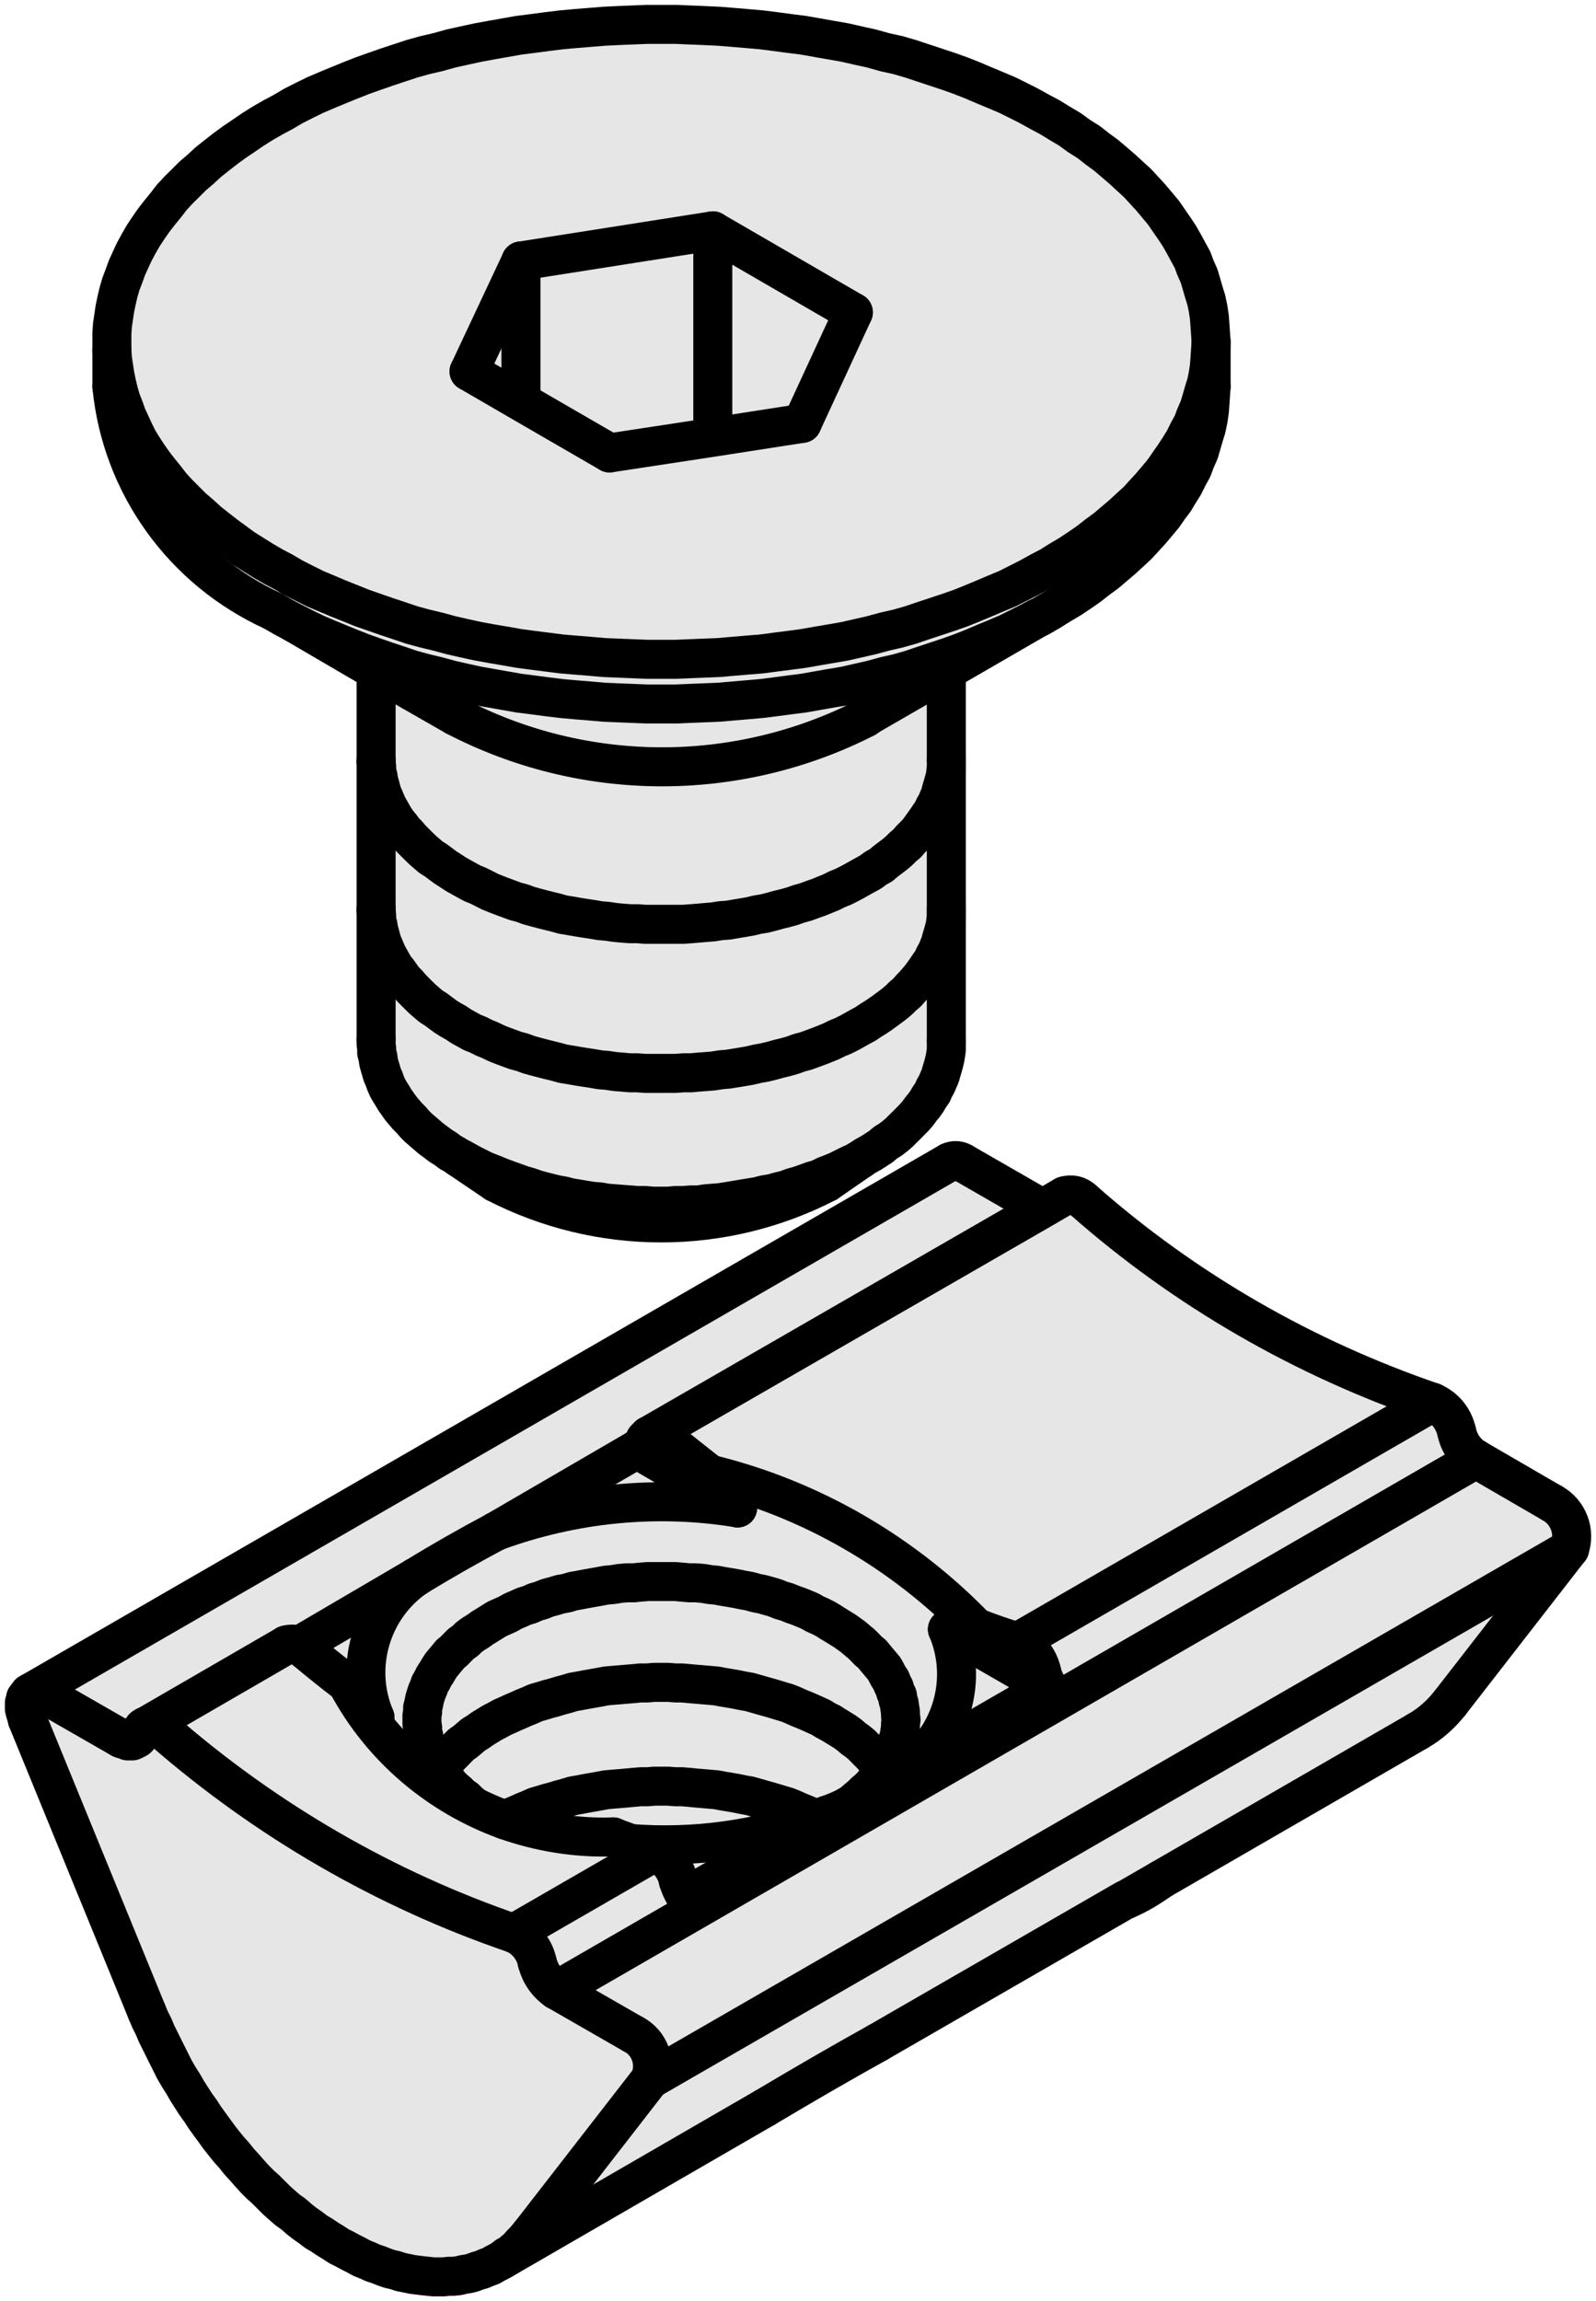 <?xml version="1.0" encoding="utf-8"?>
<!-- Generator: Adobe Illustrator 19.0.0, SVG Export Plug-In . SVG Version: 6.00 Build 0)  -->
<svg version="1.1" id="Kontur" xmlns="http://www.w3.org/2000/svg" xmlns:xlink="http://www.w3.org/1999/xlink" x="0px" y="0px"
	 viewBox="0 0 16.363 23.585" enable-background="new 0 0 16.363 23.585" xml:space="preserve">
<g id="LWPOLYLINE_1_">
	<g id="XMLID_2_">
		<g>
			<path fill="#E6E6E6" d="M15.912,15.405c0.167,0.093,0.241,0.291,0.179,0.47
				L6.665,21.312c0.068-0.179-0.006-0.377-0.173-0.464L5.706,20.397l9.427-5.443
				L15.912,15.405z"/>
			<path fill="#E6E6E6" d="M16.092,15.875l-1.225,1.577
				c-0.093,0.118-0.204,0.216-0.334,0.291l-2.635,1.522l-0.353,0.204h-0.006
				L8.997,20.935c-0.39,0.217-0.773,0.439-1.157,0.668L5.155,23.156l0.037-0.031
				l0.043-0.025l0.037-0.031l0.037-0.031l0.031-0.037l0.037-0.037l0.031-0.037
				l0.031-0.037l1.225-1.577L16.092,15.875z"/>
			<path fill="#E6E6E6" d="M15.133,14.953L5.706,20.397
				c-0.099-0.068-0.167-0.167-0.198-0.285c-0.025-0.13-0.118-0.247-0.241-0.297
				l1.447-0.835c0.124,0.049,0.217,0.167,0.241,0.297
				c0.019,0.062,0.043,0.111,0.074,0.161l1.447-0.835
				c0.074-0.025,0.148-0.056,0.217-0.093l0.012-0.006
				c0.21-0.099,0.408-0.223,0.594-0.377l1.447-0.835
				c-0.031-0.049-0.056-0.105-0.068-0.161c-0.031-0.136-0.124-0.247-0.247-0.303
				l4.256-2.456c0.13,0.056,0.217,0.167,0.247,0.303
				C14.96,14.793,15.028,14.892,15.133,14.953z"/>
			<path fill="#E6E6E6" d="M14.687,14.372l-4.256,2.456
				c-0.142-0.043-0.285-0.093-0.427-0.148c-0.742-0.767-1.689-1.318-2.728-1.571
				c-0.148-0.118-0.291-0.229-0.433-0.346l-0.012-0.019L6.813,14.731L6.794,14.725
				l-0.019-0.012l-0.019-0.006l-0.019-0.006H6.72H6.708H6.689l-0.012,0.006
				L6.665,14.712v-0.006l4.015-2.313l0.235-0.136
				c0.068-0.025,0.142-0.006,0.192,0.043C12.151,13.221,13.37,13.92,14.687,14.372
				z"/>
			<path fill="#E6E6E6" d="M12.417,3.504v0.458l-0.006,0.087L12.405,4.135l-0.006,0.08
				l-0.012,0.087l-0.019,0.087l-0.025,0.08l-0.025,0.087L12.294,4.636l-0.037,0.087
				l-0.031,0.08l-0.043,0.08l-0.043,0.087l-0.049,0.08l-0.049,0.08
				l-0.056,0.074l-0.056,0.08l-0.062,0.074L11.799,5.44L11.731,5.514l-0.068,0.074
				l-0.08,0.074L11.508,5.731l-0.087,0.074l-0.08,0.068l-0.093,0.068
				l-0.087,0.068l-0.099,0.068l-0.093,0.062l-0.105,0.062l-0.099,0.062
				l-0.105,0.062L10.642,6.331l-0.093,0.049l-0.111,0.056l-0.111,0.056
				l-0.118,0.049l-0.118,0.049l-0.118,0.049L9.85,6.689L9.727,6.733l-0.13,0.043
				l-0.13,0.043l-0.13,0.043l-0.13,0.037L9.071,6.931L8.935,6.968L8.799,6.999
				L8.663,7.03l-0.142,0.025L8.378,7.079l-0.142,0.025l-0.142,0.019L7.951,7.141
				L7.809,7.159L7.66,7.172l-0.142,0.012L7.37,7.197l-0.148,0.006L7.073,7.209
				L6.931,7.215H6.782H6.634L6.485,7.209L6.337,7.203l-0.142-0.006L6.046,7.184
				L5.898,7.172L5.755,7.159L5.607,7.141L5.465,7.122L5.322,7.104L5.18,7.079
				L5.038,7.054L4.902,7.03L4.759,6.999l-0.136-0.031L4.487,6.931L4.357,6.9
				L4.221,6.863l-0.13-0.043L3.961,6.776L3.838,6.733L3.714,6.689L3.59,6.64
				L3.467,6.59L3.349,6.541L3.232,6.491L3.12,6.436L3.009,6.38L2.904,6.324
				L2.799,6.263C1.877,5.842,1.246,4.97,1.147,3.961V3.59L1.153,3.677
				l0.012,0.08l0.012,0.087l0.019,0.087l0.019,0.08l0.025,0.087l0.031,0.08
				l0.031,0.087l0.037,0.08l0.037,0.08l0.043,0.087l0.049,0.08l0.049,0.074
				L1.574,4.747l0.062,0.08L1.697,4.902l0.062,0.08l0.068,0.074l0.074,0.074
				l0.074,0.074l0.08,0.068l0.08,0.074l0.087,0.068l0.087,0.068l0.093,0.068
				L2.495,5.619l0.099,0.062l0.099,0.062l0.105,0.062L2.904,5.86l0.105,0.062
				l0.111,0.056l0.111,0.056l0.118,0.049l0.118,0.049L3.59,6.182l0.124,0.049
				L3.838,6.275l0.124,0.043l0.13,0.043l0.13,0.043l0.136,0.037L4.487,6.473
				l0.136,0.037l0.136,0.031L4.902,6.572l0.136,0.025L5.18,6.621l0.142,0.025
				L5.465,6.665L5.607,6.683l0.148,0.019l0.142,0.012l0.148,0.012l0.148,0.012
				l0.142,0.006l0.148,0.006l0.148,0.006h0.148h0.148l0.142-0.006l0.148-0.006
				l0.148-0.006l0.148-0.012l0.142-0.012l0.148-0.012L7.951,6.683L8.093,6.665
				l0.142-0.019l0.142-0.025l0.142-0.025l0.142-0.025l0.136-0.031l0.136-0.031
				l0.136-0.037l0.136-0.031l0.13-0.037l0.13-0.043l0.13-0.043l0.13-0.043
				l0.124-0.043l0.124-0.049l0.118-0.049l0.118-0.049l0.118-0.049l0.111-0.056
				l0.111-0.056l0.111-0.062l0.105-0.056l0.099-0.062l0.105-0.062l0.093-0.062
				l0.099-0.068l0.087-0.068l0.093-0.068l0.08-0.068l0.087-0.074l0.074-0.068
				l0.08-0.074L11.731,5.056l0.068-0.074l0.068-0.08l0.062-0.074l0.056-0.08
				l0.056-0.08l0.049-0.074l0.049-0.08l0.043-0.087l0.043-0.08l0.031-0.08
				l0.037-0.087l0.025-0.08l0.025-0.087l0.025-0.08l0.019-0.087l0.012-0.087
				L12.405,3.677l0.006-0.087L12.417,3.504z"/>
			<path fill="#E6E6E6" d="M12.411,3.417l0.006,0.087L12.411,3.59L12.405,3.677l-0.006,0.08
				l-0.012,0.087l-0.019,0.087l-0.025,0.08l-0.025,0.087l-0.025,0.08
				l-0.037,0.087l-0.031,0.08l-0.043,0.08l-0.043,0.087l-0.049,0.08
				l-0.049,0.074L11.984,4.747l-0.056,0.08L11.867,4.902l-0.068,0.08L11.731,5.056
				l-0.068,0.074l-0.08,0.074l-0.074,0.068l-0.087,0.074l-0.08,0.068
				l-0.093,0.068l-0.087,0.068l-0.099,0.068l-0.093,0.062l-0.105,0.062
				l-0.099,0.062L10.661,5.86l-0.111,0.062l-0.111,0.056l-0.111,0.056
				l-0.118,0.049l-0.118,0.049l-0.118,0.049L9.85,6.232L9.727,6.275l-0.13,0.043
				l-0.13,0.043l-0.13,0.043l-0.13,0.037L9.071,6.473L8.935,6.51L8.799,6.541
				L8.663,6.572l-0.142,0.025l-0.142,0.025l-0.142,0.025L8.093,6.665L7.951,6.683
				L7.809,6.702L7.66,6.714l-0.142,0.012L7.37,6.739L7.221,6.745l-0.148,0.006
				L6.931,6.757H6.782H6.634L6.485,6.751l-0.148-0.006L6.194,6.739L6.046,6.726
				L5.898,6.714L5.755,6.702L5.607,6.683L5.465,6.665L5.322,6.646L5.18,6.621
				L5.038,6.597L4.902,6.572L4.759,6.541l-0.136-0.031L4.487,6.473L4.357,6.442
				L4.221,6.405l-0.13-0.043L3.961,6.318L3.838,6.275L3.714,6.232L3.59,6.182
				L3.467,6.133L3.349,6.083L3.232,6.034L3.12,5.978L3.009,5.922L2.904,5.86
				L2.799,5.805L2.693,5.743L2.594,5.681L2.495,5.619L2.403,5.551L2.31,5.483
				L2.223,5.415L2.137,5.347L2.056,5.273L1.976,5.205L1.902,5.131L1.827,5.056
				L1.759,4.982L1.697,4.902L1.636,4.827L1.574,4.747L1.518,4.667L1.469,4.592
				L1.419,4.512l-0.043-0.087L1.339,4.345L1.302,4.265L1.271,4.178L1.24,4.098
				L1.215,4.011L1.196,3.931L1.178,3.844L1.165,3.757L1.153,3.677L1.147,3.59
				V3.504V3.417l0.006-0.087l0.012-0.08l0.012-0.087l0.019-0.087l0.019-0.08
				L1.24,2.91l0.031-0.08l0.031-0.087l0.037-0.08L1.376,2.582l0.043-0.08
				l0.049-0.087l0.049-0.074l0.056-0.08l0.062-0.08L1.697,2.106l0.062-0.08
				L1.827,1.951l0.074-0.074l0.074-0.074l0.08-0.068l0.08-0.074l0.087-0.068
				l0.087-0.068l0.093-0.068L2.495,1.394l0.099-0.068l0.099-0.062l0.105-0.062
				l0.105-0.056l0.105-0.062l0.111-0.056l0.111-0.056l0.118-0.049l0.118-0.049
				L3.59,0.825l0.124-0.049l0.124-0.043l0.124-0.043l0.13-0.043l0.13-0.043l0.136-0.037
				L4.487,0.535l0.136-0.037l0.136-0.031L4.902,0.436l0.136-0.025L5.18,0.386
				l0.142-0.025l0.142-0.019l0.142-0.019l0.148-0.019L5.898,0.293l0.148-0.012
				l0.148-0.012l0.142-0.006l0.148-0.006L6.634,0.25h0.148h0.148l0.142,0.006
				l0.148,0.006l0.148,0.006l0.148,0.012L7.66,0.293l0.148,0.012l0.142,0.019
				l0.142,0.019l0.142,0.019l0.142,0.025l0.142,0.025l0.142,0.025l0.136,0.031
				l0.136,0.031L9.071,0.535l0.136,0.031l0.13,0.037l0.13,0.043l0.13,0.043l0.13,0.043
				l0.124,0.043l0.124,0.049l0.118,0.049l0.118,0.049l0.118,0.049l0.111,0.056
				l0.111,0.056l0.111,0.062l0.105,0.056l0.099,0.062l0.105,0.062l0.093,0.068
				l0.099,0.062l0.087,0.068l0.093,0.068l0.08,0.068l0.087,0.074l0.074,0.068
				l0.08,0.074L11.731,1.951l0.068,0.074l0.068,0.08l0.062,0.074l0.056,0.08
				l0.056,0.08l0.049,0.074l0.049,0.087l0.043,0.08l0.043,0.08l0.031,0.08
				l0.037,0.087l0.025,0.08l0.025,0.087l0.025,0.08l0.019,0.087l0.012,0.087
				l0.006,0.08L12.411,3.417z M8.223,4.339l0.526-1.138L7.308,2.366L5.341,2.675
				L4.809,3.807l0.532,0.309L6.25,4.642L7.308,4.481L8.223,4.339z"/>
			<path fill="#E6E6E6" d="M10.747,17.292l-1.447,0.835
				c0.458-0.315,0.631-0.915,0.414-1.429L10.747,17.292z"/>
			<path fill="#E6E6E6" d="M10.747,17.292l-1.033-0.594c0.099,0,0.192-0.006,0.291-0.019
				c0.142,0.056,0.285,0.105,0.427,0.148c0.124,0.056,0.217,0.167,0.247,0.303
				C10.691,17.186,10.716,17.242,10.747,17.292z"/>
			<path fill="#E6E6E6" d="M6.665,14.706v0.006l-0.019,0.006L6.64,14.725L6.627,14.737
				l-0.012,0.012l-0.006,0.012l-0.006,0.019c-0.006,0.037-0.037,0.068-0.074,0.074
				L5.081,15.696c-0.278,0.148-0.551,0.303-0.823,0.47L3.065,16.865H3.058
				c-0.037-0.019-0.08-0.019-0.124-0.006l-1.441,0.835H1.487l-0.006,0.006
				l-0.012,0.006l-0.006,0.012L1.45,17.731l-0.006,0.019l-0.006,0.012l-0.006,0.019
				l-0.006,0.012l-0.006,0.012L1.407,17.817l-0.012,0.006l-0.012,0.006
				l-0.012,0.006l-0.012,0.006H1.339H1.326H1.308l-0.012-0.006l-0.019-0.006
				l-0.019-0.006l-0.019-0.006l-0.786-0.452l-0.012-0.012l-0.019-0.006L0.405,17.341
				l-0.019-0.006H0.374H0.355H0.343L0.324,17.341l9.408-5.431
				c0.049-0.025,0.105-0.019,0.148,0.012l0.786,0.452l0.012,0.012v0.006
				L6.665,14.706z"/>
			<path fill="#E6E6E6" d="M10.549,6.38l0.093-0.049l-0.94,0.544l-0.804,0.464L8.873,7.357
				C7.549,8.032,5.984,8.025,4.667,7.339l-0.81-0.464L3.009,6.38l0.111,0.056
				l0.111,0.056l0.118,0.049l0.118,0.049L3.59,6.64l0.124,0.049l0.124,0.043
				l0.124,0.043L4.091,6.819l0.13,0.043l0.136,0.037L4.487,6.931l0.136,0.037
				l0.136,0.031L4.902,7.03l0.136,0.025L5.18,7.079l0.142,0.025l0.142,0.019
				l0.142,0.019l0.148,0.019l0.142,0.012l0.148,0.012l0.148,0.012l0.142,0.006
				L6.485,7.209l0.148,0.006h0.148h0.148l0.142-0.006l0.148-0.006l0.148-0.006
				l0.148-0.012l0.142-0.012l0.148-0.012l0.142-0.019l0.142-0.019l0.142-0.019
				l0.142-0.025l0.142-0.025l0.142-0.025l0.136-0.031l0.136-0.031l0.136-0.037
				l0.136-0.031l0.13-0.037l0.13-0.043l0.13-0.043l0.13-0.043l0.124-0.043
				l0.124-0.049l0.118-0.049l0.118-0.049l0.118-0.049l0.111-0.056L10.549,6.38z"/>
			<path fill="#E6E6E6" d="M8.706,18.504l-0.012,0.006
				c-0.068,0.037-0.142,0.068-0.217,0.093c-0.037,0.012-0.08,0.031-0.118,0.037
				l-0.056-0.025l-0.056-0.025l-0.062-0.025l-0.056-0.025l-0.062-0.025l-0.062-0.019
				l-0.062-0.019l-0.062-0.019l-0.068-0.019L7.753,18.424L7.685,18.405l-0.068-0.012
				l-0.062-0.012l-0.068-0.012l-0.074-0.012L7.345,18.343l-0.068-0.006L7.209,18.331
				l-0.074-0.006l-0.068-0.006l-0.074-0.006H6.924l-0.074-0.006H6.782H6.708
				l-0.068,0.006H6.566l-0.068,0.006l-0.074,0.006l-0.068,0.006l-0.074,0.006
				l-0.068,0.006l-0.068,0.012l-0.068,0.012l-0.068,0.012l-0.068,0.012
				L5.873,18.405l-0.062,0.019l-0.068,0.019l-0.062,0.019l-0.068,0.019
				l-0.062,0.019l-0.062,0.019l-0.056,0.025l-0.062,0.025L5.316,18.591l-0.056,0.025
				l-0.056,0.025L5.18,18.653c-0.68-0.247-1.268-0.736-1.621-1.398
				c0.093,0.118,0.186,0.235,0.285,0.346c-0.217-0.513-0.043-1.113,0.414-1.435
				c0.272-0.167,0.544-0.322,0.823-0.47c0.792-0.291,1.645-0.377,2.48-0.241
				c-0.099-0.118-0.192-0.229-0.285-0.346c1.039,0.254,1.986,0.804,2.728,1.571
				c-0.099,0.012-0.192,0.019-0.291,0.019c0.216,0.513,0.043,1.113-0.414,1.429
				C9.114,18.281,8.916,18.405,8.706,18.504z M4.493,18.145l0.006-0.006l0.025-0.037
				l0.031-0.043L4.586,18.028l0.031-0.037l0.037-0.037l0.037-0.037l0.037-0.037
				l0.043-0.031l0.037-0.031l0.043-0.037l0.049-0.031l0.043-0.031l0.049-0.031
				l0.049-0.031l0.049-0.025l0.056-0.031l0.056-0.025l0.056-0.025l0.056-0.025
				l0.056-0.025l0.062-0.025l0.056-0.025l0.062-0.019l0.062-0.019l0.068-0.019
				l0.062-0.019l0.068-0.019l0.062-0.019l0.068-0.012l0.068-0.012l0.068-0.012
				l0.068-0.012l0.068-0.012l0.068-0.006l0.074-0.006l0.068-0.006l0.074-0.006
				l0.068-0.006h0.074l0.068-0.006h0.074h0.068l0.074,0.006h0.068l0.074,0.006
				l0.068,0.006l0.074,0.006l0.068,0.006l0.068,0.006l0.068,0.012l0.074,0.012
				l0.068,0.012l0.062,0.012l0.068,0.012l0.068,0.019l0.062,0.019l0.068,0.019
				l0.062,0.019l0.062,0.019l0.062,0.019l0.062,0.025l0.056,0.025l0.062,0.025
				l0.056,0.025l0.056,0.025l0.056,0.025l0.049,0.031l0.049,0.025l0.049,0.031
				l0.049,0.031l0.049,0.031l0.043,0.031l0.043,0.037l0.043,0.031l0.037,0.031
				l0.037,0.037l0.037,0.037l0.037,0.037L8.972,18.028l0.031,0.031l0.031,0.043
				l0.031,0.037v0.006l0.025-0.037l0.019-0.037l0.025-0.037l0.019-0.043
				l0.019-0.037l0.012-0.043l0.019-0.037l0.006-0.043l0.012-0.037l0.006-0.043
				l0.006-0.043v-0.037l0.006-0.043l-0.006-0.043v-0.037l-0.006-0.043
				l-0.006-0.043l-0.012-0.037l-0.006-0.043L9.182,17.341l-0.012-0.043
				l-0.019-0.037l-0.019-0.043l-0.025-0.037l-0.019-0.037l-0.025-0.043
				l-0.031-0.037l-0.031-0.037l-0.031-0.037l-0.031-0.037l-0.037-0.031
				L8.867,16.883l-0.037-0.037l-0.037-0.031l-0.043-0.037l-0.043-0.031
				l-0.043-0.031l-0.049-0.031L8.564,16.655l-0.049-0.031l-0.049-0.031l-0.049-0.025
				l-0.056-0.025L8.304,16.512l-0.056-0.025l-0.062-0.025l-0.056-0.019l-0.062-0.025
				l-0.062-0.019l-0.062-0.025L7.883,16.358l-0.068-0.019L7.753,16.327l-0.068-0.019
				l-0.068-0.012l-0.062-0.012l-0.068-0.012l-0.074-0.012L7.345,16.246L7.277,16.24
				L7.209,16.228l-0.074-0.006H7.067l-0.074-0.006l-0.068-0.006H6.85H6.782H6.708
				H6.64l-0.074,0.006l-0.068,0.006H6.423L6.355,16.228l-0.074,0.012l-0.068,0.006
				l-0.068,0.012l-0.068,0.012l-0.068,0.012l-0.068,0.012l-0.068,0.012
				l-0.062,0.019l-0.068,0.012L5.681,16.358l-0.068,0.019l-0.062,0.025
				l-0.062,0.019l-0.056,0.025l-0.062,0.019L5.316,16.488l-0.056,0.025l-0.056,0.031
				l-0.056,0.025l-0.056,0.025l-0.049,0.031L4.994,16.655l-0.049,0.031L4.902,16.716
				l-0.049,0.031l-0.043,0.031l-0.037,0.037l-0.043,0.031l-0.037,0.037
				l-0.037,0.037L4.617,16.951l-0.031,0.037l-0.031,0.037l-0.031,0.037
				l-0.025,0.037l-0.025,0.043l-0.025,0.037l-0.019,0.037l-0.025,0.043
				l-0.012,0.037L4.376,17.341l-0.012,0.037L4.351,17.422l-0.006,0.037l-0.012,0.043
				v0.043l-0.006,0.037v0.043v0.043l0.006,0.037v0.043l0.012,0.043L4.351,17.83
				l0.012,0.043l0.012,0.037l0.019,0.043l0.012,0.037l0.025,0.043l0.019,0.037
				l0.025,0.037L4.493,18.145z"/>
			<polygon fill="#E6E6E6" points="9.702,10.71 9.702,10.76 9.696,10.803 9.689,10.846 
				9.677,10.896 9.665,10.939 9.652,10.982 9.64,11.026 9.621,11.069 
				9.603,11.112 9.578,11.155 9.56,11.199 9.529,11.242 9.504,11.285 
				9.473,11.329 9.442,11.366 9.411,11.409 9.374,11.452 9.337,11.489 9.3,11.527 
				9.256,11.57 9.219,11.607 9.176,11.644 9.127,11.681 9.077,11.712 9.034,11.749 
				8.978,11.786 8.929,11.817 8.873,11.848 8.817,11.885 8.762,11.916 
				8.706,11.941 8.644,11.972 8.582,12.003 8.52,12.028 8.458,12.052 8.397,12.083 
				8.329,12.102 8.261,12.127 8.192,12.151 8.124,12.17 8.056,12.195 
				7.982,12.213 7.914,12.232 7.84,12.244 7.766,12.263 7.691,12.275 7.617,12.287 
				7.543,12.3 7.469,12.312 7.388,12.325 7.314,12.331 7.24,12.337 
				7.159,12.349 7.085,12.349 7.005,12.355 6.924,12.355 6.85,12.362 
				6.77,12.362 6.696,12.362 6.615,12.355 6.535,12.355 6.46,12.349 
				6.38,12.343 6.306,12.337 6.225,12.331 6.151,12.318 6.077,12.312 
				5.997,12.3 5.922,12.287 5.848,12.275 5.774,12.256 5.706,12.244 5.632,12.226 
				5.557,12.207 5.489,12.188 5.421,12.164 5.353,12.145 5.285,12.12 
				5.217,12.096 5.149,12.071 5.087,12.046 5.025,12.021 4.964,11.997 4.902,11.966 
				4.84,11.935 4.784,11.904 4.728,11.873 4.698,11.861 4.673,11.842 4.617,11.811 
				4.568,11.774 4.518,11.743 4.469,11.706 4.419,11.669 4.376,11.632 
				4.333,11.595 4.289,11.557 4.252,11.52 4.215,11.477 4.178,11.44 
				4.141,11.397 4.11,11.36 4.079,11.316 4.048,11.273 4.023,11.23 
				3.999,11.193 3.974,11.149 3.955,11.106 3.937,11.056 3.918,11.013 3.906,10.97 
				3.893,10.927 3.881,10.883 3.875,10.834 3.862,10.79 3.862,10.747 
				3.856,10.704 3.856,10.654 3.856,9.343 3.862,9.386 3.862,9.436 3.875,9.479 
				3.881,9.522 3.893,9.566 3.906,9.615 3.918,9.658 3.937,9.702 3.955,9.745 
				3.974,9.788 3.999,9.832 4.023,9.875 4.048,9.918 4.079,9.955 4.11,9.999 
				4.141,10.042 4.178,10.079 4.215,10.122 4.252,10.16 4.289,10.197 
				4.333,10.24 4.376,10.277 4.419,10.314 4.469,10.345 4.518,10.382 
				4.568,10.419 4.617,10.45 4.673,10.481 4.728,10.518 4.784,10.549 
				4.84,10.58 4.902,10.605 4.964,10.636 5.025,10.661 5.087,10.691 5.149,10.716 
				5.217,10.741 5.285,10.766 5.353,10.784 5.421,10.809 5.489,10.828 
				5.557,10.846 5.632,10.865 5.706,10.883 5.774,10.902 5.848,10.914 5.922,10.927 
				5.997,10.939 6.077,10.951 6.151,10.964 6.225,10.97 6.306,10.982 
				6.38,10.988 6.46,10.995 6.535,10.995 6.615,11.001 6.696,11.001 
				6.77,11.001 6.85,11.001 6.924,11.001 7.005,10.995 7.085,10.995 
				7.159,10.988 7.24,10.982 7.314,10.976 7.388,10.964 7.469,10.957 
				7.543,10.945 7.617,10.933 7.691,10.92 7.766,10.902 7.84,10.889 7.914,10.871 
				7.982,10.852 8.056,10.834 8.124,10.815 8.192,10.79 8.261,10.772 
				8.329,10.747 8.397,10.722 8.458,10.698 8.52,10.673 8.582,10.642 8.644,10.617 
				8.706,10.586 8.762,10.555 8.817,10.524 8.873,10.494 8.929,10.456 
				8.978,10.426 9.034,10.388 9.077,10.357 9.127,10.32 9.176,10.283 9.219,10.246 
				9.256,10.209 9.3,10.172 9.337,10.129 9.374,10.091 9.411,10.048 9.442,10.011 
				9.473,9.968 9.504,9.924 9.529,9.887 9.56,9.844 9.578,9.801 9.603,9.757 
				9.621,9.714 9.64,9.665 9.652,9.621 9.665,9.578 9.677,9.535 9.689,9.491 
				9.696,9.442 9.702,9.399 9.702,10.667 			"/>
			<polygon fill="#E6E6E6" points="9.702,9.355 9.702,9.399 9.696,9.442 9.689,9.491 
				9.677,9.535 9.665,9.578 9.652,9.621 9.64,9.665 9.621,9.714 9.603,9.757 
				9.578,9.801 9.56,9.844 9.529,9.887 9.504,9.924 9.473,9.968 9.442,10.011 
				9.411,10.048 9.374,10.091 9.337,10.129 9.3,10.172 9.256,10.209 9.219,10.246 
				9.176,10.283 9.127,10.32 9.077,10.357 9.034,10.388 8.978,10.426 8.929,10.456 
				8.873,10.494 8.817,10.524 8.762,10.555 8.706,10.586 8.644,10.617 8.582,10.642 
				8.52,10.673 8.458,10.698 8.397,10.722 8.329,10.747 8.261,10.772 
				8.192,10.79 8.124,10.815 8.056,10.834 7.982,10.852 7.914,10.871 
				7.84,10.889 7.766,10.902 7.691,10.92 7.617,10.933 7.543,10.945 7.469,10.957 
				7.388,10.964 7.314,10.976 7.24,10.982 7.159,10.988 7.085,10.995 
				7.005,10.995 6.924,11.001 6.85,11.001 6.77,11.001 6.696,11.001 
				6.615,11.001 6.535,10.995 6.46,10.995 6.38,10.988 6.306,10.982 
				6.225,10.97 6.151,10.964 6.077,10.951 5.997,10.939 5.922,10.927 
				5.848,10.914 5.774,10.902 5.706,10.883 5.632,10.865 5.557,10.846 5.489,10.828 
				5.421,10.809 5.353,10.784 5.285,10.766 5.217,10.741 5.149,10.716 
				5.087,10.691 5.025,10.661 4.964,10.636 4.902,10.605 4.84,10.58 4.784,10.549 
				4.728,10.518 4.673,10.481 4.617,10.45 4.568,10.419 4.518,10.382 4.469,10.345 
				4.419,10.314 4.376,10.277 4.333,10.24 4.289,10.197 4.252,10.16 
				4.215,10.122 4.178,10.079 4.141,10.042 4.11,9.999 4.079,9.955 4.048,9.918 
				4.023,9.875 3.999,9.832 3.974,9.788 3.955,9.745 3.937,9.702 3.918,9.658 
				3.906,9.615 3.893,9.566 3.881,9.522 3.875,9.479 3.862,9.436 3.862,9.386 
				3.856,9.343 3.856,9.312 3.856,7.815 3.862,7.858 3.862,7.908 3.875,7.951 
				3.881,7.995 3.893,8.038 3.906,8.087 3.918,8.131 3.937,8.174 3.955,8.217 
				3.974,8.261 3.999,8.304 4.023,8.347 4.048,8.39 4.079,8.434 4.11,8.471 
				4.141,8.514 4.178,8.551 4.215,8.595 4.252,8.632 4.289,8.669 4.333,8.712 
				4.376,8.749 4.419,8.786 4.469,8.817 4.518,8.854 4.568,8.891 4.617,8.922 
				4.673,8.959 4.728,8.99 4.784,9.021 4.84,9.052 4.902,9.077 4.964,9.108 
				5.025,9.139 5.087,9.164 5.149,9.188 5.217,9.213 5.285,9.238 5.353,9.256 
				5.421,9.281 5.489,9.3 5.557,9.318 5.632,9.337 5.706,9.355 5.774,9.374 
				5.848,9.386 5.922,9.399 5.997,9.411 6.077,9.423 6.151,9.436 6.225,9.442 
				6.306,9.454 6.38,9.461 6.46,9.467 6.535,9.467 6.615,9.473 6.696,9.473 
				6.77,9.473 6.85,9.473 6.924,9.473 7.005,9.473 7.085,9.467 7.159,9.461 
				7.24,9.454 7.314,9.448 7.388,9.436 7.469,9.43 7.543,9.417 7.617,9.405 
				7.691,9.392 7.766,9.374 7.84,9.362 7.914,9.343 7.982,9.324 8.056,9.306 
				8.124,9.287 8.192,9.263 8.261,9.244 8.329,9.219 8.397,9.195 8.458,9.17 
				8.52,9.145 8.582,9.114 8.644,9.089 8.706,9.058 8.762,9.028 8.817,8.997 
				8.873,8.966 8.929,8.935 8.978,8.898 9.034,8.867 9.077,8.83 9.127,8.792 
				9.176,8.755 9.219,8.718 9.256,8.681 9.3,8.644 9.337,8.601 9.374,8.564 
				9.411,8.526 9.442,8.483 9.473,8.44 9.504,8.397 9.529,8.359 9.56,8.316 
				9.578,8.273 9.603,8.23 9.621,8.186 9.64,8.143 9.652,8.093 9.665,8.05 
				9.677,8.007 9.689,7.964 9.696,7.92 9.702,7.871 9.702,9.312 			"/>
			<path fill="#E6E6E6" d="M9.702,7.828v0.043L9.696,7.92L9.689,7.964l-0.012,0.043
				L9.665,8.05L9.652,8.093l-0.012,0.049L9.621,8.186L9.603,8.23L9.578,8.273
				L9.56,8.316L9.529,8.359L9.504,8.397L9.473,8.44L9.442,8.483L9.411,8.526
				L9.374,8.564L9.337,8.601L9.3,8.644L9.256,8.681L9.219,8.718L9.176,8.755
				L9.127,8.792L9.077,8.83L9.034,8.867L8.978,8.898L8.929,8.935L8.873,8.966
				L8.817,8.997L8.762,9.028L8.706,9.058L8.644,9.089L8.582,9.114L8.52,9.145
				L8.458,9.17L8.397,9.195L8.329,9.219L8.261,9.244L8.192,9.263L8.124,9.287
				L8.056,9.306L7.982,9.324L7.914,9.343L7.84,9.362L7.766,9.374L7.691,9.392
				L7.617,9.405L7.543,9.417l-0.074,0.012L7.388,9.436L7.314,9.448L7.24,9.454
				L7.159,9.461L7.085,9.467L7.005,9.473H6.924H6.85H6.77H6.696H6.615
				L6.535,9.467H6.46L6.38,9.461L6.306,9.454L6.225,9.442L6.151,9.436
				l-0.074-0.012L5.997,9.411L5.922,9.399l-0.074-0.012L5.774,9.374L5.706,9.355
				L5.632,9.337L5.557,9.318L5.489,9.3L5.421,9.281L5.353,9.256L5.285,9.238
				L5.217,9.213L5.149,9.188L5.087,9.164L5.025,9.139L4.964,9.108L4.902,9.077
				L4.84,9.052L4.784,9.021L4.728,8.99L4.673,8.959L4.617,8.922L4.568,8.891
				L4.518,8.854L4.469,8.817L4.419,8.786L4.376,8.749L4.333,8.712L4.289,8.669
				L4.252,8.632L4.215,8.595L4.178,8.551L4.141,8.514L4.11,8.471L4.079,8.434
				L4.048,8.39L4.023,8.347L3.999,8.304L3.974,8.261L3.955,8.217L3.937,8.174
				L3.918,8.131L3.906,8.087L3.893,8.038L3.881,7.995L3.875,7.951L3.862,7.908
				V7.858L3.856,7.815V7.79V6.875l0.81,0.464
				c1.318,0.687,2.883,0.693,4.206,0.019l0.025-0.019l0.804-0.464v0.915V7.828z"/>
			<polygon fill="#E6E6E6" points="9.232,17.582 9.238,17.626 9.232,17.669 9.232,17.706 
				9.225,17.749 9.219,17.793 9.207,17.83 9.201,17.873 9.182,17.91 
				9.17,17.954 9.151,17.991 9.133,18.034 9.108,18.071 9.089,18.108 
				9.065,18.145 9.065,18.139 9.034,18.102 9.003,18.059 8.972,18.028 8.941,17.991 
				8.904,17.954 8.867,17.916 8.83,17.879 8.792,17.848 8.749,17.817 
				8.706,17.78 8.663,17.749 8.613,17.718 8.564,17.688 8.514,17.657 
				8.465,17.632 8.415,17.601 8.359,17.576 8.304,17.551 8.248,17.527 
				8.186,17.502 8.131,17.477 8.069,17.452 8.007,17.434 7.945,17.415 
				7.883,17.397 7.815,17.378 7.753,17.36 7.685,17.341 7.617,17.329 7.555,17.316 
				7.487,17.304 7.413,17.292 7.345,17.279 7.277,17.273 7.209,17.267 7.135,17.261 
				7.067,17.255 6.992,17.248 6.924,17.248 6.85,17.242 6.782,17.242 
				6.708,17.242 6.64,17.248 6.566,17.248 6.498,17.255 6.423,17.261 
				6.355,17.267 6.281,17.273 6.213,17.279 6.145,17.292 6.077,17.304 
				6.009,17.316 5.941,17.329 5.873,17.341 5.811,17.36 5.743,17.378 5.681,17.397 
				5.613,17.415 5.551,17.434 5.489,17.452 5.434,17.477 5.372,17.502 
				5.316,17.527 5.26,17.551 5.205,17.576 5.149,17.601 5.093,17.632 5.044,17.657 
				4.994,17.688 4.945,17.718 4.902,17.749 4.852,17.78 4.809,17.817 
				4.772,17.848 4.728,17.879 4.691,17.916 4.654,17.954 4.617,17.991 4.586,18.028 
				4.555,18.059 4.524,18.102 4.5,18.139 4.493,18.145 4.475,18.108 
				4.45,18.071 4.432,18.034 4.407,17.991 4.394,17.954 4.376,17.91 
				4.364,17.873 4.351,17.83 4.345,17.793 4.333,17.749 4.333,17.706 4.326,17.669 
				4.326,17.626 4.326,17.582 4.333,17.545 4.333,17.502 4.345,17.459 4.351,17.422 
				4.364,17.378 4.376,17.341 4.394,17.298 4.407,17.261 4.432,17.217 
				4.45,17.18 4.475,17.143 4.5,17.1 4.524,17.063 4.555,17.026 
				4.586,16.989 4.617,16.951 4.654,16.921 4.691,16.883 4.728,16.846 
				4.772,16.815 4.809,16.778 4.852,16.747 4.902,16.716 4.945,16.685 4.994,16.655 
				5.044,16.624 5.093,16.593 5.149,16.568 5.205,16.543 5.26,16.512 5.316,16.488 
				5.372,16.463 5.434,16.444 5.489,16.419 5.551,16.401 5.613,16.376 
				5.681,16.358 5.743,16.339 5.811,16.327 5.873,16.308 5.941,16.296 
				6.009,16.283 6.077,16.271 6.145,16.259 6.213,16.246 6.281,16.24 6.355,16.228 
				6.423,16.222 6.498,16.222 6.566,16.215 6.64,16.209 6.708,16.209 
				6.782,16.209 6.85,16.209 6.924,16.209 6.992,16.215 7.067,16.222 
				7.135,16.222 7.209,16.228 7.277,16.24 7.345,16.246 7.413,16.259 7.487,16.271 
				7.555,16.283 7.617,16.296 7.685,16.308 7.753,16.327 7.815,16.339 7.883,16.358 
				7.945,16.376 8.007,16.401 8.069,16.419 8.131,16.444 8.186,16.463 
				8.248,16.488 8.304,16.512 8.359,16.543 8.415,16.568 8.465,16.593 8.514,16.624 
				8.564,16.655 8.613,16.685 8.663,16.716 8.706,16.747 8.749,16.778 8.792,16.815 
				8.83,16.846 8.867,16.883 8.904,16.921 8.941,16.951 8.972,16.989 
				9.003,17.026 9.034,17.063 9.065,17.1 9.089,17.143 9.108,17.18 
				9.133,17.217 9.151,17.261 9.17,17.298 9.182,17.341 9.201,17.378 
				9.207,17.422 9.219,17.459 9.225,17.502 9.232,17.545 			"/>
			<polygon fill="#E6E6E6" points="8.749,3.201 8.223,4.339 7.308,4.481 7.308,4.475 
				7.308,2.366 			"/>
			<path fill="#E6E6E6" d="M8.359,18.64c0.037-0.006,0.08-0.025,0.118-0.037
				l-1.447,0.835c-0.031-0.049-0.056-0.099-0.074-0.161
				c-0.025-0.13-0.118-0.247-0.241-0.297c-0.08-0.031-0.167-0.056-0.247-0.087
				C7.104,18.943,7.753,18.857,8.359,18.64z"/>
			<path fill="#E6E6E6" d="M8.304,18.615l0.056,0.025
				c-0.606,0.217-1.256,0.303-1.893,0.254c-0.062-0.025-0.124-0.043-0.179-0.068
				c-0.384,0.012-0.755-0.049-1.107-0.173l0.025-0.012l0.056-0.025l0.056-0.025
				l0.056-0.025l0.062-0.025l0.056-0.025l0.062-0.019l0.062-0.019l0.068-0.019
				l0.062-0.019l0.068-0.019l0.062-0.019l0.068-0.012l0.068-0.012l0.068-0.012
				l0.068-0.012l0.068-0.012l0.068-0.006l0.074-0.006l0.068-0.006l0.074-0.006
				l0.068-0.006h0.074l0.068-0.006h0.074h0.068l0.074,0.006h0.068l0.074,0.006
				l0.068,0.006l0.074,0.006l0.068,0.006l0.068,0.006l0.068,0.012l0.074,0.012
				l0.068,0.012l0.062,0.012l0.068,0.012l0.068,0.019l0.062,0.019l0.068,0.019
				l0.062,0.019l0.062,0.019l0.062,0.019l0.062,0.025l0.056,0.025l0.062,0.025
				L8.304,18.615z"/>
			<path fill="#E6E6E6" d="M7.277,15.108c0.093,0.118,0.186,0.229,0.285,0.346l-1.033-0.6
				c0.037-0.006,0.068-0.037,0.074-0.074l0.006-0.019l0.006-0.012l0.012-0.012
				l0.012-0.012l0.006-0.006l0.019-0.006l0.012-0.006l0.012-0.006h0.019h0.012
				h0.019l0.019,0.006l0.019,0.006l0.019,0.012l0.019,0.006l0.019,0.012
				l0.012,0.019C6.986,14.879,7.129,14.991,7.277,15.108z"/>
			<path fill="#E6E6E6" d="M6.529,14.854l1.033,0.6
				c-0.835-0.136-1.689-0.049-2.48,0.241L6.529,14.854z"/>
			<polygon fill="#E6E6E6" points="7.308,4.475 7.308,4.481 6.25,4.642 5.341,4.116 
				5.341,4.11 5.341,2.675 7.308,2.366 			"/>
			<path fill="#E6E6E6" d="M6.714,18.98l-1.447,0.835
				c-1.318-0.452-2.536-1.157-3.588-2.072L1.66,17.731L1.648,17.718l-0.019-0.012
				l-0.019-0.012l-0.019-0.006H1.574l-0.019-0.006H1.543H1.524l-0.012,0.006
				L1.493,17.694l1.441-0.835c0.043-0.012,0.087-0.012,0.124,0.006H3.065
				c0.025,0.006,0.043,0.025,0.062,0.043c0.142,0.118,0.285,0.235,0.433,0.346
				c0.353,0.662,0.94,1.151,1.621,1.398c0.353,0.124,0.724,0.186,1.107,0.173
				c0.056,0.025,0.118,0.043,0.179,0.068C6.547,18.925,6.634,18.949,6.714,18.98z
				"/>
			<path fill="#E6E6E6" d="M6.491,20.848c0.167,0.087,0.241,0.285,0.173,0.464l-1.225,1.577
				L5.409,22.927l-0.031,0.037l-0.037,0.037L5.31,23.038L5.273,23.069l-0.037,0.031
				l-0.043,0.025L5.155,23.156l-0.043,0.025l-0.037,0.019L5.032,23.224l-0.049,0.019
				l-0.043,0.019L4.895,23.273l-0.049,0.019l-0.049,0.012l-0.043,0.006l-0.049,0.012
				l-0.056,0.006H4.599l-0.049,0.006H4.493H4.444l-0.056-0.006l-0.056-0.006
				l-0.049-0.006l-0.056-0.006l-0.056-0.012l-0.062-0.012l-0.056-0.019
				l-0.056-0.012l-0.056-0.019L3.881,23.211l-0.056-0.019l-0.056-0.025l-0.062-0.025
				L3.652,23.112L3.59,23.081l-0.056-0.031l-0.062-0.031l-0.056-0.037l-0.062-0.037
				l-0.056-0.037l-0.062-0.037l-0.056-0.043L3.12,22.785L3.065,22.741l-0.056-0.049
				l-0.062-0.043l-0.056-0.049l-0.056-0.049L2.78,22.494l-0.056-0.056
				l-0.056-0.049l-0.056-0.056l-0.056-0.062l-0.049-0.056l-0.056-0.062
				l-0.049-0.062l-0.056-0.062L2.297,21.968l-0.049-0.062L2.199,21.838l-0.049-0.068
				l-0.049-0.068l-0.043-0.068L2.007,21.566l-0.043-0.068l-0.043-0.068l-0.043-0.074
				l-0.043-0.068l-0.043-0.074L1.753,21.139l-0.037-0.074l-0.037-0.074l-0.037-0.074
				L1.605,20.842l-0.031-0.074l-0.037-0.074l-0.031-0.074l-1.225-2.994L0.275,17.601
				l-0.006-0.019l-0.006-0.025l-0.006-0.019L0.25,17.514v-0.019V17.471v-0.019
				l0.006-0.019l0.006-0.012v-0.019l0.012-0.012l0.006-0.012L0.293,17.366
				l0.006-0.012l0.012-0.006l0.012-0.006l0.019-0.006h0.012h0.019h0.012
				l0.019,0.006l0.019,0.006l0.019,0.006l0.012,0.012l0.786,0.452l0.019,0.006
				l0.019,0.006l0.019,0.006l0.012,0.006h0.019h0.012h0.019l0.012-0.006
				l0.012-0.006l0.012-0.006l0.012-0.006l0.012-0.012l0.006-0.012l0.006-0.012
				l0.006-0.019l0.006-0.012L1.45,17.731l0.012-0.012l0.006-0.012l0.012-0.006
				l0.006-0.006H1.493l0.019-0.006l0.012-0.006h0.019h0.012l0.019,0.006h0.019
				l0.019,0.006l0.019,0.012l0.019,0.012l0.012,0.012l0.019,0.012
				c1.052,0.915,2.27,1.621,3.588,2.072c0.124,0.049,0.217,0.167,0.241,0.297
				c0.031,0.118,0.099,0.217,0.198,0.285L6.491,20.848z"/>
			<polygon fill="#E6E6E6" points="5.341,4.11 5.341,4.116 4.809,3.807 5.341,2.675 			"/>
			<path fill="#E6E6E6" d="M3.065,16.865l1.194-0.699c-0.458,0.322-0.631,0.922-0.414,1.435
				c-0.099-0.111-0.192-0.229-0.285-0.346c-0.148-0.111-0.291-0.229-0.433-0.346
				C3.108,16.89,3.089,16.871,3.065,16.865z"/>
		</g>
		<g>
			
				<line fill="none" stroke="#000000" stroke-width="0.4" stroke-linecap="round" stroke-linejoin="round" stroke-miterlimit="10" x1="1.147" y1="3.59" x2="1.147" y2="3.961"/>
			
				<line fill="none" stroke="#000000" stroke-width="0.4" stroke-linecap="round" stroke-linejoin="round" stroke-miterlimit="10" x1="12.417" y1="3.961" x2="12.417" y2="3.504"/>
			
				<polyline fill="none" stroke="#000000" stroke-width="0.4" stroke-linecap="round" stroke-linejoin="round" stroke-miterlimit="10" points="
				3.009,6.38 3.856,6.875 4.667,7.339 			"/>
			
				<polyline fill="none" stroke="#000000" stroke-width="0.4" stroke-linecap="round" stroke-linejoin="round" stroke-miterlimit="10" points="
				8.898,7.339 9.702,6.875 10.642,6.331 			"/>
			
				<line fill="none" stroke="#000000" stroke-width="0.4" stroke-linecap="round" stroke-linejoin="round" stroke-miterlimit="10" x1="3.856" y1="7.815" x2="3.856" y2="9.312"/>
			
				<line fill="none" stroke="#000000" stroke-width="0.4" stroke-linecap="round" stroke-linejoin="round" stroke-miterlimit="10" x1="3.856" y1="6.875" x2="3.856" y2="7.79"/>
			
				<line fill="none" stroke="#000000" stroke-width="0.4" stroke-linecap="round" stroke-linejoin="round" stroke-miterlimit="10" x1="9.702" y1="7.79" x2="9.702" y2="6.875"/>
			
				<line fill="none" stroke="#000000" stroke-width="0.4" stroke-linecap="round" stroke-linejoin="round" stroke-miterlimit="10" x1="9.702" y1="9.312" x2="9.702" y2="7.871"/>
			
				<line fill="none" stroke="#000000" stroke-width="0.4" stroke-linecap="round" stroke-linejoin="round" stroke-miterlimit="10" x1="4.698" y1="11.861" x2="5.081" y2="12.12"/>
			
				<line fill="none" stroke="#000000" stroke-width="0.4" stroke-linecap="round" stroke-linejoin="round" stroke-miterlimit="10" x1="8.477" y1="12.12" x2="8.817" y2="11.885"/>
			
				<path fill="none" stroke="#000000" stroke-width="0.4" stroke-linecap="round" stroke-linejoin="round" stroke-miterlimit="10" d="
				M11.545,19.469c0.13-0.056,0.241-0.124,0.353-0.204"/>
			
				<polyline fill="none" stroke="#000000" stroke-width="0.4" stroke-linecap="round" stroke-linejoin="round" stroke-miterlimit="10" points="
				8.997,20.935 11.539,19.469 11.545,19.469 11.898,19.265 14.533,17.743 			"/>
			
				<line fill="none" stroke="#000000" stroke-width="0.4" stroke-linecap="round" stroke-linejoin="round" stroke-miterlimit="10" x1="5.155" y1="23.156" x2="7.84" y2="21.603"/>
			
				<line fill="none" stroke="#000000" stroke-width="0.4" stroke-linecap="round" stroke-linejoin="round" stroke-miterlimit="10" x1="2.935" y1="16.859" x2="1.493" y2="17.694"/>
			
				<line fill="none" stroke="#000000" stroke-width="0.4" stroke-linecap="round" stroke-linejoin="round" stroke-miterlimit="10" x1="9.733" y1="11.91" x2="0.324" y2="17.341"/>
			
				<polyline fill="none" stroke="#000000" stroke-width="0.4" stroke-linecap="round" stroke-linejoin="round" stroke-miterlimit="10" points="
				10.914,12.256 10.679,12.393 6.665,14.706 6.652,14.712 			"/>
			
				<polyline fill="none" stroke="#000000" stroke-width="0.4" stroke-linecap="round" stroke-linejoin="round" stroke-miterlimit="10" points="
				6.25,4.642 5.341,4.116 4.809,3.807 			"/>
			
				<polyline fill="none" stroke="#000000" stroke-width="0.4" stroke-linecap="round" stroke-linejoin="round" stroke-miterlimit="10" points="
				8.223,4.339 7.308,4.481 6.25,4.642 			"/>
			
				<line fill="none" stroke="#000000" stroke-width="0.4" stroke-linecap="round" stroke-linejoin="round" stroke-miterlimit="10" x1="8.749" y1="3.201" x2="8.223" y2="4.339"/>
			
				<line fill="none" stroke="#000000" stroke-width="0.4" stroke-linecap="round" stroke-linejoin="round" stroke-miterlimit="10" x1="7.308" y1="2.366" x2="8.749" y2="3.201"/>
			
				<line fill="none" stroke="#000000" stroke-width="0.4" stroke-linecap="round" stroke-linejoin="round" stroke-miterlimit="10" x1="5.341" y1="2.675" x2="7.308" y2="2.366"/>
			
				<line fill="none" stroke="#000000" stroke-width="0.4" stroke-linecap="round" stroke-linejoin="round" stroke-miterlimit="10" x1="4.809" y1="3.807" x2="5.341" y2="2.675"/>
			
				<polyline fill="none" stroke="#000000" stroke-width="0.4" stroke-linecap="round" stroke-linejoin="round" stroke-miterlimit="10" points="
				2.799,5.805 2.904,5.86 3.009,5.922 3.12,5.978 3.232,6.034 3.349,6.083 
				3.467,6.133 3.59,6.182 3.714,6.232 3.838,6.275 3.961,6.318 4.091,6.361 
				4.221,6.405 4.357,6.442 4.487,6.473 4.623,6.51 4.759,6.541 4.902,6.572 
				5.038,6.597 5.18,6.621 5.322,6.646 5.465,6.665 5.607,6.683 5.755,6.702 
				5.898,6.714 6.046,6.726 6.194,6.739 6.337,6.745 6.485,6.751 6.634,6.757 
				6.782,6.757 6.931,6.757 7.073,6.751 7.221,6.745 7.37,6.739 7.518,6.726 
				7.66,6.714 7.809,6.702 7.951,6.683 8.093,6.665 8.236,6.646 8.378,6.621 
				8.52,6.597 8.663,6.572 8.799,6.541 8.935,6.51 9.071,6.473 9.207,6.442 
				9.337,6.405 9.467,6.361 9.597,6.318 9.727,6.275 9.85,6.232 9.974,6.182 
				10.091,6.133 10.209,6.083 10.327,6.034 10.438,5.978 10.549,5.922 
				10.661,5.86 10.766,5.805 10.865,5.743 10.97,5.681 11.063,5.619 
				11.162,5.551 11.248,5.483 11.341,5.415 11.421,5.347 11.508,5.273 
				11.582,5.205 11.663,5.131 11.731,5.056 11.799,4.982 11.867,4.902 11.929,4.827 
				11.984,4.747 12.04,4.667 12.089,4.592 12.139,4.512 12.182,4.425 
				12.226,4.345 12.256,4.265 12.294,4.178 12.318,4.098 12.343,4.011 
				12.368,3.931 12.386,3.844 12.399,3.757 12.405,3.677 12.411,3.59 12.417,3.504 
				12.411,3.417 12.405,3.33 12.399,3.25 12.386,3.163 12.368,3.077 
				12.343,2.996 12.318,2.91 12.294,2.829 12.256,2.743 12.226,2.662 12.182,2.582 
				12.139,2.502 12.089,2.415 12.04,2.341 11.984,2.26 11.929,2.18 
				11.867,2.106 11.799,2.025 11.731,1.951 11.663,1.877 11.582,1.803 11.508,1.735 
				11.421,1.66 11.341,1.592 11.248,1.524 11.162,1.456 11.063,1.394 
				10.97,1.326 10.865,1.264 10.766,1.203 10.661,1.147 10.549,1.085 
				10.438,1.029 10.327,0.974 10.209,0.924 10.091,0.875 9.974,0.825 9.85,0.776 
				9.727,0.732 9.597,0.689 9.467,0.646 9.337,0.603 9.207,0.565 9.071,0.535 
				8.935,0.497 8.799,0.467 8.663,0.436 8.52,0.411 8.378,0.386 8.236,0.361 
				8.093,0.343 7.951,0.324 7.809,0.306 7.66,0.293 7.518,0.281 7.37,0.269 
				7.221,0.262 7.073,0.256 6.931,0.25 6.782,0.25 6.634,0.25 6.485,0.256 
				6.337,0.262 6.194,0.269 6.046,0.281 5.898,0.293 5.755,0.306 5.607,0.324 
				5.465,0.343 5.322,0.361 5.18,0.386 5.038,0.411 4.902,0.436 4.759,0.467 
				4.623,0.497 4.487,0.535 4.357,0.565 4.221,0.603 4.091,0.646 3.961,0.689 
				3.838,0.732 3.714,0.776 3.59,0.825 3.467,0.875 3.349,0.924 3.232,0.974 
				3.12,1.029 3.009,1.085 2.904,1.147 2.799,1.203 2.693,1.264 2.594,1.326 
				2.495,1.394 2.403,1.456 2.31,1.524 2.223,1.592 2.137,1.66 2.056,1.735 
				1.976,1.803 1.902,1.877 1.827,1.951 1.759,2.025 1.697,2.106 1.636,2.18 
				1.574,2.26 1.518,2.341 1.469,2.415 1.419,2.502 1.376,2.582 1.339,2.662 
				1.302,2.743 1.271,2.829 1.24,2.91 1.215,2.996 1.196,3.077 1.178,3.163 
				1.165,3.25 1.153,3.33 1.147,3.417 1.147,3.504 1.147,3.59 1.153,3.677 
				1.165,3.757 1.178,3.844 1.196,3.931 1.215,4.011 1.24,4.098 1.271,4.178 
				1.302,4.265 1.339,4.345 1.376,4.425 1.419,4.512 1.469,4.592 1.518,4.667 
				1.574,4.747 1.636,4.827 1.697,4.902 1.759,4.982 1.827,5.056 1.902,5.131 
				1.976,5.205 2.056,5.273 2.137,5.347 2.223,5.415 2.31,5.483 2.403,5.551 
				2.495,5.619 2.594,5.681 2.693,5.743 2.799,5.805 			"/>
			
				<polyline fill="none" stroke="#000000" stroke-width="0.4" stroke-linecap="round" stroke-linejoin="round" stroke-miterlimit="10" points="
				2.799,6.263 2.904,6.324 3.009,6.38 3.12,6.436 3.232,6.491 3.349,6.541 
				3.467,6.59 3.59,6.64 3.714,6.689 3.838,6.733 3.961,6.776 4.091,6.819 
				4.221,6.863 4.357,6.9 4.487,6.931 4.623,6.968 4.759,6.999 4.902,7.03 
				5.038,7.054 5.18,7.079 5.322,7.104 5.465,7.122 5.607,7.141 5.755,7.159 
				5.898,7.172 6.046,7.184 6.194,7.197 6.337,7.203 6.485,7.209 6.634,7.215 
				6.782,7.215 6.931,7.215 7.073,7.209 7.221,7.203 7.37,7.197 7.518,7.184 
				7.66,7.172 7.809,7.159 7.951,7.141 8.093,7.122 8.236,7.104 8.378,7.079 
				8.52,7.054 8.663,7.03 8.799,6.999 8.935,6.968 9.071,6.931 9.207,6.9 
				9.337,6.863 9.467,6.819 9.597,6.776 9.727,6.733 9.85,6.689 9.974,6.64 
				10.091,6.59 10.209,6.541 10.327,6.491 10.438,6.436 10.549,6.38 
				10.642,6.331 10.661,6.324 10.766,6.263 10.865,6.201 10.97,6.139 
				11.063,6.077 11.162,6.009 11.248,5.941 11.341,5.873 11.421,5.805 
				11.508,5.731 11.582,5.663 11.663,5.588 11.731,5.514 11.799,5.44 11.867,5.359 
				11.929,5.285 11.984,5.205 12.04,5.131 12.089,5.05 12.139,4.97 
				12.182,4.883 12.226,4.803 12.256,4.722 12.294,4.636 12.318,4.555 
				12.343,4.469 12.368,4.388 12.386,4.302 12.399,4.215 12.405,4.135 
				12.411,4.048 12.417,3.961 			"/>
			
				<path fill="none" stroke="#000000" stroke-width="0.4" stroke-linecap="round" stroke-linejoin="round" stroke-miterlimit="10" d="
				M1.147,3.961C1.246,4.97,1.877,5.842,2.799,6.263"/>
			
				<line fill="none" stroke="#000000" stroke-width="0.4" stroke-linecap="round" stroke-linejoin="round" stroke-miterlimit="10" x1="8.873" y1="7.357" x2="8.898" y2="7.339"/>
			
				<polyline fill="none" stroke="#000000" stroke-width="0.4" stroke-linecap="round" stroke-linejoin="round" stroke-miterlimit="10" points="
				3.856,7.79 3.856,7.815 3.862,7.858 3.862,7.908 3.875,7.951 3.881,7.995 
				3.893,8.038 3.906,8.087 3.918,8.131 3.937,8.174 3.955,8.217 3.974,8.261 
				3.999,8.304 4.023,8.347 4.048,8.39 4.079,8.434 4.11,8.471 4.141,8.514 
				4.178,8.551 4.215,8.595 4.252,8.632 4.289,8.669 4.333,8.712 4.376,8.749 
				4.419,8.786 4.469,8.817 4.518,8.854 4.568,8.891 4.617,8.922 4.673,8.959 
				4.728,8.99 4.784,9.021 4.84,9.052 4.902,9.077 4.964,9.108 5.025,9.139 
				5.087,9.164 5.149,9.188 5.217,9.213 5.285,9.238 5.353,9.256 5.421,9.281 
				5.489,9.3 5.557,9.318 5.632,9.337 5.706,9.355 5.774,9.374 5.848,9.386 
				5.922,9.399 5.997,9.411 6.077,9.423 6.151,9.436 6.225,9.442 6.306,9.454 
				6.38,9.461 6.46,9.467 6.535,9.467 6.615,9.473 6.696,9.473 6.77,9.473 
				6.85,9.473 6.924,9.473 7.005,9.473 7.085,9.467 7.159,9.461 7.24,9.454 
				7.314,9.448 7.388,9.436 7.469,9.43 7.543,9.417 7.617,9.405 7.691,9.392 
				7.766,9.374 7.84,9.362 7.914,9.343 7.982,9.324 8.056,9.306 8.124,9.287 
				8.192,9.263 8.261,9.244 8.329,9.219 8.397,9.195 8.458,9.17 8.52,9.145 
				8.582,9.114 8.644,9.089 8.706,9.058 8.762,9.028 8.817,8.997 8.873,8.966 
				8.929,8.935 8.978,8.898 9.034,8.867 9.077,8.83 9.127,8.792 9.176,8.755 
				9.219,8.718 9.256,8.681 9.3,8.644 9.337,8.601 9.374,8.564 9.411,8.526 
				9.442,8.483 9.473,8.44 9.504,8.397 9.529,8.359 9.56,8.316 9.578,8.273 
				9.603,8.23 9.621,8.186 9.64,8.143 9.652,8.093 9.665,8.05 9.677,8.007 
				9.689,7.964 9.696,7.92 9.702,7.871 9.702,7.828 9.702,7.79 			"/>
			
				<line fill="none" stroke="#000000" stroke-width="0.4" stroke-linecap="round" stroke-linejoin="round" stroke-miterlimit="10" x1="5.341" y1="4.11" x2="5.341" y2="2.675"/>
			
				<line fill="none" stroke="#000000" stroke-width="0.4" stroke-linecap="round" stroke-linejoin="round" stroke-miterlimit="10" x1="7.308" y1="4.475" x2="7.308" y2="2.366"/>
			
				<line fill="none" stroke="#000000" stroke-width="0.4" stroke-linecap="round" stroke-linejoin="round" stroke-miterlimit="10" x1="9.702" y1="9.355" x2="9.702" y2="9.312"/>
			
				<polyline fill="none" stroke="#000000" stroke-width="0.4" stroke-linecap="round" stroke-linejoin="round" stroke-miterlimit="10" points="
				3.856,9.312 3.856,9.343 3.862,9.386 3.862,9.436 3.875,9.479 3.881,9.522 
				3.893,9.566 3.906,9.615 3.918,9.658 3.937,9.702 3.955,9.745 3.974,9.788 
				3.999,9.832 4.023,9.875 4.048,9.918 4.079,9.955 4.11,9.999 4.141,10.042 
				4.178,10.079 4.215,10.122 4.252,10.16 4.289,10.197 4.333,10.24 
				4.376,10.277 4.419,10.314 4.469,10.345 4.518,10.382 4.568,10.419 4.617,10.45 
				4.673,10.481 4.728,10.518 4.784,10.549 4.84,10.58 4.902,10.605 
				4.964,10.636 5.025,10.661 5.087,10.691 5.149,10.716 5.217,10.741 
				5.285,10.766 5.353,10.784 5.421,10.809 5.489,10.828 5.557,10.846 
				5.632,10.865 5.706,10.883 5.774,10.902 5.848,10.914 5.922,10.927 5.997,10.939 
				6.077,10.951 6.151,10.964 6.225,10.97 6.306,10.982 6.38,10.988 
				6.46,10.995 6.535,10.995 6.615,11.001 6.696,11.001 6.77,11.001 
				6.85,11.001 6.924,11.001 7.005,10.995 7.085,10.995 7.159,10.988 
				7.24,10.982 7.314,10.976 7.388,10.964 7.469,10.957 7.543,10.945 
				7.617,10.933 7.691,10.92 7.766,10.902 7.84,10.889 7.914,10.871 7.982,10.852 
				8.056,10.834 8.124,10.815 8.192,10.79 8.261,10.772 8.329,10.747 
				8.397,10.722 8.458,10.698 8.52,10.673 8.582,10.642 8.644,10.617 8.706,10.586 
				8.762,10.555 8.817,10.524 8.873,10.494 8.929,10.456 8.978,10.426 
				9.034,10.388 9.077,10.357 9.127,10.32 9.176,10.283 9.219,10.246 9.256,10.209 
				9.3,10.172 9.337,10.129 9.374,10.091 9.411,10.048 9.442,10.011 9.473,9.968 
				9.504,9.924 9.529,9.887 9.56,9.844 9.578,9.801 9.603,9.757 9.621,9.714 
				9.64,9.665 9.652,9.621 9.665,9.578 9.677,9.535 9.689,9.491 9.696,9.442 
				9.702,9.399 			"/>
			
				<path fill="none" stroke="#000000" stroke-width="0.4" stroke-linecap="round" stroke-linejoin="round" stroke-miterlimit="10" d="
				M5.081,12.12c1.064,0.551,2.332,0.551,3.396,0"/>
			
				<polyline fill="none" stroke="#000000" stroke-width="0.4" stroke-linecap="round" stroke-linejoin="round" stroke-miterlimit="10" points="
				1.438,17.762 1.444,17.749 1.45,17.731 1.462,17.718 1.469,17.706 1.481,17.7 
				1.487,17.694 1.493,17.694 1.512,17.688 1.524,17.681 1.543,17.681 
				1.555,17.681 1.574,17.688 1.592,17.688 1.611,17.694 1.629,17.706 
				1.648,17.718 1.66,17.731 1.679,17.743 			"/>
			
				<path fill="none" stroke="#000000" stroke-width="0.4" stroke-linecap="round" stroke-linejoin="round" stroke-miterlimit="10" d="
				M1.679,17.743c1.052,0.915,2.27,1.621,3.588,2.072"/>
			
				<path fill="none" stroke="#000000" stroke-width="0.4" stroke-linecap="round" stroke-linejoin="round" stroke-miterlimit="10" d="
				M5.508,20.112c-0.025-0.13-0.118-0.247-0.241-0.297"/>
			
				<path fill="none" stroke="#000000" stroke-width="0.4" stroke-linecap="round" stroke-linejoin="round" stroke-miterlimit="10" d="
				M5.508,20.112c0.031,0.118,0.099,0.217,0.198,0.285"/>
			
				<line fill="none" stroke="#000000" stroke-width="0.4" stroke-linecap="round" stroke-linejoin="round" stroke-miterlimit="10" x1="5.706" y1="20.397" x2="6.491" y2="20.848"/>
			
				<path fill="none" stroke="#000000" stroke-width="0.4" stroke-linecap="round" stroke-linejoin="round" stroke-miterlimit="10" d="
				M6.665,21.312c0.068-0.179-0.006-0.377-0.173-0.464"/>
			
				<line fill="none" stroke="#000000" stroke-width="0.4" stroke-linecap="round" stroke-linejoin="round" stroke-miterlimit="10" x1="6.665" y1="21.312" x2="5.44" y2="22.89"/>
			
				<polyline fill="none" stroke="#000000" stroke-width="0.4" stroke-linecap="round" stroke-linejoin="round" stroke-miterlimit="10" points="
				5.44,22.89 5.409,22.927 5.378,22.964 5.341,23.001 5.31,23.038 5.273,23.069 
				5.236,23.1 5.192,23.125 5.155,23.156 5.112,23.18 5.075,23.199 5.032,23.224 
				4.982,23.242 4.939,23.261 4.895,23.273 4.846,23.292 4.797,23.304 
				4.753,23.31 4.704,23.323 4.648,23.329 4.599,23.329 4.549,23.335 
				4.493,23.335 4.444,23.335 4.388,23.329 4.333,23.323 4.283,23.317 
				4.227,23.31 4.172,23.298 4.11,23.286 4.054,23.267 3.999,23.255 
				3.943,23.236 3.881,23.211 3.825,23.193 3.77,23.168 3.708,23.143 3.652,23.112 
				3.59,23.081 3.535,23.051 3.473,23.02 3.417,22.983 3.355,22.945 3.3,22.908 
				3.238,22.871 3.182,22.828 3.12,22.785 3.065,22.741 3.009,22.692 2.947,22.648 
				2.891,22.599 2.836,22.55 2.78,22.494 2.724,22.438 2.669,22.389 
				2.613,22.333 2.557,22.271 2.508,22.215 2.452,22.154 2.403,22.092 
				2.347,22.03 2.297,21.968 2.248,21.906 2.199,21.838 2.149,21.77 2.1,21.702 
				2.056,21.634 2.007,21.566 1.963,21.498 1.92,21.43 1.877,21.356 
				1.834,21.288 1.79,21.213 1.753,21.139 1.716,21.065 1.679,20.991 
				1.642,20.916 1.605,20.842 1.574,20.768 1.537,20.694 1.506,20.62 			"/>
			
				<line fill="none" stroke="#000000" stroke-width="0.4" stroke-linecap="round" stroke-linejoin="round" stroke-miterlimit="10" x1="1.506" y1="20.62" x2="0.281" y2="17.626"/>
			
				<polyline fill="none" stroke="#000000" stroke-width="0.4" stroke-linecap="round" stroke-linejoin="round" stroke-miterlimit="10" points="
				0.281,17.626 0.275,17.601 0.269,17.582 0.262,17.558 0.256,17.539 0.25,17.514 
				0.25,17.496 0.25,17.471 0.25,17.452 0.256,17.434 0.262,17.422 0.262,17.403 
				0.275,17.391 0.281,17.378 0.293,17.366 0.299,17.354 0.312,17.347 0.324,17.341 
				0.343,17.335 0.355,17.335 0.374,17.335 0.386,17.335 0.405,17.341 
				0.423,17.347 0.442,17.354 0.454,17.366 			"/>
			
				<line fill="none" stroke="#000000" stroke-width="0.4" stroke-linecap="round" stroke-linejoin="round" stroke-miterlimit="10" x1="0.454" y1="17.366" x2="1.24" y2="17.817"/>
			
				<polyline fill="none" stroke="#000000" stroke-width="0.4" stroke-linecap="round" stroke-linejoin="round" stroke-miterlimit="10" points="
				1.24,17.817 1.258,17.824 1.277,17.83 1.295,17.836 1.308,17.842 
				1.326,17.842 1.339,17.842 1.357,17.842 1.37,17.836 1.382,17.83 
				1.394,17.824 1.407,17.817 1.419,17.805 1.425,17.793 1.431,17.78 
				1.438,17.762 			"/>
			
				<path fill="none" stroke="#000000" stroke-width="0.4" stroke-linecap="round" stroke-linejoin="round" stroke-miterlimit="10" d="
				M16.092,15.875c0.062-0.179-0.012-0.377-0.179-0.47"/>
			
				<line fill="none" stroke="#000000" stroke-width="0.4" stroke-linecap="round" stroke-linejoin="round" stroke-miterlimit="10" x1="16.092" y1="15.875" x2="6.665" y2="21.312"/>
			
				<line fill="none" stroke="#000000" stroke-width="0.4" stroke-linecap="round" stroke-linejoin="round" stroke-miterlimit="10" x1="15.133" y1="14.953" x2="5.706" y2="20.397"/>
			
				<line fill="none" stroke="#000000" stroke-width="0.4" stroke-linecap="round" stroke-linejoin="round" stroke-miterlimit="10" x1="15.133" y1="14.953" x2="15.912" y2="15.405"/>
			
				<line fill="none" stroke="#000000" stroke-width="0.4" stroke-linecap="round" stroke-linejoin="round" stroke-miterlimit="10" x1="16.092" y1="15.875" x2="14.867" y2="17.452"/>
			
				<path fill="none" stroke="#000000" stroke-width="0.4" stroke-linecap="round" stroke-linejoin="round" stroke-miterlimit="10" d="
				M10.679,17.131c0.012,0.056,0.037,0.111,0.068,0.161"/>
			
				<path fill="none" stroke="#000000" stroke-width="0.4" stroke-linecap="round" stroke-linejoin="round" stroke-miterlimit="10" d="
				M14.935,14.675c0.025,0.118,0.093,0.217,0.198,0.278"/>
			
				<path fill="none" stroke="#000000" stroke-width="0.4" stroke-linecap="round" stroke-linejoin="round" stroke-miterlimit="10" d="
				M6.955,19.277c0.019,0.062,0.043,0.111,0.074,0.161"/>
			
				<line fill="none" stroke="#000000" stroke-width="0.4" stroke-linecap="round" stroke-linejoin="round" stroke-miterlimit="10" x1="8.477" y1="18.603" x2="7.03" y2="19.438"/>
			
				<path fill="none" stroke="#000000" stroke-width="0.4" stroke-linecap="round" stroke-linejoin="round" stroke-miterlimit="10" d="
				M8.706,18.504c0.21-0.099,0.408-0.223,0.594-0.377"/>
			
				<path fill="none" stroke="#000000" stroke-width="0.4" stroke-linecap="round" stroke-linejoin="round" stroke-miterlimit="10" d="
				M8.477,18.603c0.074-0.025,0.148-0.056,0.217-0.093"/>
			
				<line fill="none" stroke="#000000" stroke-width="0.4" stroke-linecap="round" stroke-linejoin="round" stroke-miterlimit="10" x1="10.747" y1="17.292" x2="9.3" y2="18.127"/>
			
				<line fill="none" stroke="#000000" stroke-width="0.4" stroke-linecap="round" stroke-linejoin="round" stroke-miterlimit="10" x1="6.714" y1="18.98" x2="5.267" y2="19.815"/>
			
				<path fill="none" stroke="#000000" stroke-width="0.4" stroke-linecap="round" stroke-linejoin="round" stroke-miterlimit="10" d="
				M6.955,19.277c-0.025-0.13-0.118-0.247-0.241-0.297"/>
			
				<path fill="none" stroke="#000000" stroke-width="0.4" stroke-linecap="round" stroke-linejoin="round" stroke-miterlimit="10" d="
				M3.126,16.908c0.142,0.118,0.285,0.235,0.433,0.346"/>
			
				<path fill="none" stroke="#000000" stroke-width="0.4" stroke-linecap="round" stroke-linejoin="round" stroke-miterlimit="10" d="
				M3.559,17.255c0.353,0.662,0.94,1.151,1.621,1.398
				c0.353,0.124,0.724,0.186,1.107,0.173"/>
			
				<path fill="none" stroke="#000000" stroke-width="0.4" stroke-linecap="round" stroke-linejoin="round" stroke-miterlimit="10" d="
				M6.287,18.826c0.056,0.025,0.118,0.043,0.179,0.068
				c0.08,0.031,0.167,0.056,0.247,0.087"/>
			
				<polyline fill="none" stroke="#000000" stroke-width="0.4" stroke-linecap="round" stroke-linejoin="round" stroke-miterlimit="10" points="
				8.514,16.624 8.465,16.593 8.415,16.568 8.359,16.543 8.304,16.512 8.248,16.488 
				8.186,16.463 8.131,16.444 8.069,16.419 8.007,16.401 7.945,16.376 
				7.883,16.358 7.815,16.339 7.753,16.327 7.685,16.308 7.617,16.296 7.555,16.283 
				7.487,16.271 7.413,16.259 7.345,16.246 7.277,16.24 7.209,16.228 7.135,16.222 
				7.067,16.222 6.992,16.215 6.924,16.209 6.85,16.209 6.782,16.209 
				6.708,16.209 6.64,16.209 6.566,16.215 6.498,16.222 6.423,16.222 
				6.355,16.228 6.281,16.24 6.213,16.246 6.145,16.259 6.077,16.271 6.009,16.283 
				5.941,16.296 5.873,16.308 5.811,16.327 5.743,16.339 5.681,16.358 
				5.613,16.376 5.551,16.401 5.489,16.419 5.434,16.444 5.372,16.463 5.316,16.488 
				5.26,16.512 5.205,16.543 5.149,16.568 5.093,16.593 5.044,16.624 4.994,16.655 
				4.945,16.685 4.902,16.716 4.852,16.747 4.809,16.778 4.772,16.815 
				4.728,16.846 4.691,16.883 4.654,16.921 4.617,16.951 4.586,16.989 
				4.555,17.026 4.524,17.063 4.5,17.1 4.475,17.143 4.45,17.18 
				4.432,17.217 4.407,17.261 4.394,17.298 4.376,17.341 4.364,17.378 4.351,17.422 
				4.345,17.459 4.333,17.502 4.333,17.545 4.326,17.582 4.326,17.626 
				4.326,17.669 4.333,17.706 4.333,17.749 4.345,17.793 4.351,17.83 4.364,17.873 
				4.376,17.91 4.394,17.954 4.407,17.991 4.432,18.034 4.45,18.071 
				4.475,18.108 4.493,18.145 4.5,18.151 4.524,18.189 4.555,18.226 
				4.586,18.263 4.617,18.3 4.654,18.337 4.691,18.368 4.728,18.405 4.772,18.436 
				4.809,18.473 4.84,18.498 			"/>
			
				<polyline fill="none" stroke="#000000" stroke-width="0.4" stroke-linecap="round" stroke-linejoin="round" stroke-miterlimit="10" points="
				8.694,18.51 8.706,18.504 8.749,18.473 8.792,18.436 8.83,18.405 8.867,18.368 
				8.904,18.337 8.941,18.3 8.972,18.263 9.003,18.226 9.034,18.189 
				9.065,18.151 9.065,18.145 9.089,18.108 9.108,18.071 9.133,18.034 
				9.151,17.991 9.17,17.954 9.182,17.91 9.201,17.873 9.207,17.83 
				9.219,17.793 9.225,17.749 9.232,17.706 9.232,17.669 9.238,17.626 
				9.232,17.582 9.232,17.545 9.225,17.502 9.219,17.459 9.207,17.422 
				9.201,17.378 9.182,17.341 9.17,17.298 9.151,17.261 9.133,17.217 
				9.108,17.18 9.089,17.143 9.065,17.1 9.034,17.063 9.003,17.026 
				8.972,16.989 8.941,16.951 8.904,16.921 8.867,16.883 8.83,16.846 
				8.792,16.815 8.749,16.778 8.706,16.747 8.663,16.716 8.613,16.685 8.564,16.655 
				8.514,16.624 			"/>
			
				<path fill="none" stroke="#000000" stroke-width="0.4" stroke-linecap="round" stroke-linejoin="round" stroke-miterlimit="10" d="
				M6.467,18.894c0.637,0.049,1.287-0.037,1.893-0.254
				c0.037-0.006,0.08-0.025,0.118-0.037"/>
			
				<path fill="none" stroke="#000000" stroke-width="0.4" stroke-linecap="round" stroke-linejoin="round" stroke-miterlimit="10" d="
				M3.559,17.255c0.093,0.118,0.186,0.235,0.285,0.346"/>
			
				<path fill="none" stroke="#000000" stroke-width="0.4" stroke-linecap="round" stroke-linejoin="round" stroke-miterlimit="10" d="
				M4.258,16.166c-0.458,0.322-0.631,0.922-0.414,1.435"/>
			
				<path fill="none" stroke="#000000" stroke-width="0.4" stroke-linecap="round" stroke-linejoin="round" stroke-miterlimit="10" d="
				M5.081,15.696c-0.278,0.148-0.551,0.303-0.823,0.47"/>
			
				<path fill="none" stroke="#000000" stroke-width="0.4" stroke-linecap="round" stroke-linejoin="round" stroke-miterlimit="10" d="
				M7.562,15.454c-0.835-0.136-1.689-0.049-2.48,0.241"/>
			
				<path fill="none" stroke="#000000" stroke-width="0.4" stroke-linecap="round" stroke-linejoin="round" stroke-miterlimit="10" d="
				M7.277,15.108c0.093,0.118,0.186,0.229,0.285,0.346"/>
			
				<path fill="none" stroke="#000000" stroke-width="0.4" stroke-linecap="round" stroke-linejoin="round" stroke-miterlimit="10" d="
				M10.005,16.679c-0.742-0.767-1.689-1.318-2.728-1.571"/>
			
				<path fill="none" stroke="#000000" stroke-width="0.4" stroke-linecap="round" stroke-linejoin="round" stroke-miterlimit="10" d="
				M9.714,16.698c0.099,0,0.192-0.006,0.291-0.019"/>
			
				<path fill="none" stroke="#000000" stroke-width="0.4" stroke-linecap="round" stroke-linejoin="round" stroke-miterlimit="10" d="
				M9.3,18.127c0.458-0.315,0.631-0.915,0.414-1.429"/>
			
				<path fill="none" stroke="#000000" stroke-width="0.4" stroke-linecap="round" stroke-linejoin="round" stroke-miterlimit="10" d="
				M8.997,20.935c-0.39,0.217-0.773,0.439-1.157,0.668"/>
			
				<path fill="none" stroke="#000000" stroke-width="0.4" stroke-linecap="round" stroke-linejoin="round" stroke-miterlimit="10" d="
				M14.533,17.743c0.13-0.074,0.241-0.173,0.334-0.291"/>
			
				<path fill="none" stroke="#000000" stroke-width="0.4" stroke-linecap="round" stroke-linejoin="round" stroke-miterlimit="10" d="
				M3.058,16.865c-0.037-0.019-0.08-0.019-0.124-0.006"/>
			
				<path fill="none" stroke="#000000" stroke-width="0.4" stroke-linecap="round" stroke-linejoin="round" stroke-miterlimit="10" d="
				M3.126,16.908c-0.019-0.019-0.037-0.037-0.062-0.043"/>
			
				<line fill="none" stroke="#000000" stroke-width="0.4" stroke-linecap="round" stroke-linejoin="round" stroke-miterlimit="10" x1="9.714" y1="16.698" x2="10.747" y2="17.292"/>
			
				<line fill="none" stroke="#000000" stroke-width="0.4" stroke-linecap="round" stroke-linejoin="round" stroke-miterlimit="10" x1="10.667" y1="12.374" x2="10.679" y2="12.386"/>
			
				<path fill="none" stroke="#000000" stroke-width="0.4" stroke-linecap="round" stroke-linejoin="round" stroke-miterlimit="10" d="
				M6.529,14.854c0.037-0.006,0.068-0.037,0.074-0.074"/>
			
				<line fill="none" stroke="#000000" stroke-width="0.4" stroke-linecap="round" stroke-linejoin="round" stroke-miterlimit="10" x1="5.081" y1="15.696" x2="6.529" y2="14.854"/>
			
				<polyline fill="none" stroke="#000000" stroke-width="0.4" stroke-linecap="round" stroke-linejoin="round" stroke-miterlimit="10" points="
				3.058,16.865 3.065,16.865 4.258,16.166 			"/>
			
				<line fill="none" stroke="#000000" stroke-width="0.4" stroke-linecap="round" stroke-linejoin="round" stroke-miterlimit="10" x1="9.881" y1="11.922" x2="10.667" y2="12.374"/>
			
				<path fill="none" stroke="#000000" stroke-width="0.4" stroke-linecap="round" stroke-linejoin="round" stroke-miterlimit="10" d="
				M10.005,16.679c0.142,0.056,0.285,0.105,0.427,0.148"/>
			
				<path fill="none" stroke="#000000" stroke-width="0.4" stroke-linecap="round" stroke-linejoin="round" stroke-miterlimit="10" d="
				M10.679,17.131c-0.031-0.136-0.124-0.247-0.247-0.303"/>
			
				<line fill="none" stroke="#000000" stroke-width="0.4" stroke-linecap="round" stroke-linejoin="round" stroke-miterlimit="10" x1="14.687" y1="14.372" x2="10.432" y2="16.828"/>
			
				<path fill="none" stroke="#000000" stroke-width="0.4" stroke-linecap="round" stroke-linejoin="round" stroke-miterlimit="10" d="
				M14.935,14.675c-0.031-0.136-0.118-0.247-0.247-0.303"/>
			
				<path fill="none" stroke="#000000" stroke-width="0.4" stroke-linecap="round" stroke-linejoin="round" stroke-miterlimit="10" d="
				M11.106,12.3c1.045,0.922,2.264,1.621,3.582,2.072"/>
			
				<path fill="none" stroke="#000000" stroke-width="0.4" stroke-linecap="round" stroke-linejoin="round" stroke-miterlimit="10" d="
				M6.844,14.762c0.142,0.118,0.285,0.229,0.433,0.346"/>
			
				<path fill="none" stroke="#000000" stroke-width="0.4" stroke-linecap="round" stroke-linejoin="round" stroke-miterlimit="10" d="
				M9.881,11.922c-0.043-0.031-0.099-0.037-0.148-0.012"/>
			
				<line fill="none" stroke="#000000" stroke-width="0.4" stroke-linecap="round" stroke-linejoin="round" stroke-miterlimit="10" x1="6.529" y1="14.854" x2="7.562" y2="15.454"/>
			
				<polyline fill="none" stroke="#000000" stroke-width="0.4" stroke-linecap="round" stroke-linejoin="round" stroke-miterlimit="10" points="
				6.844,14.762 6.832,14.743 6.813,14.731 6.794,14.725 6.776,14.712 6.757,14.706 
				6.739,14.7 6.72,14.7 6.708,14.7 6.689,14.7 6.677,14.706 
				6.665,14.712 6.646,14.718 6.64,14.725 6.627,14.737 6.615,14.749 6.609,14.762 
				6.603,14.78 			"/>
			
				<path fill="none" stroke="#000000" stroke-width="0.4" stroke-linecap="round" stroke-linejoin="round" stroke-miterlimit="10" d="
				M11.106,12.3c-0.049-0.049-0.124-0.068-0.192-0.043"/>
			
				<path fill="none" stroke="#000000" stroke-width="0.4" stroke-linecap="round" stroke-linejoin="round" stroke-miterlimit="10" d="
				M4.667,7.339c1.318,0.687,2.883,0.693,4.206,0.019"/>
			
				<polyline fill="none" stroke="#000000" stroke-width="0.4" stroke-linecap="round" stroke-linejoin="round" stroke-miterlimit="10" points="
				3.856,10.654 3.856,10.704 3.862,10.747 3.862,10.79 3.875,10.834 
				3.881,10.883 3.893,10.927 3.906,10.97 3.918,11.013 3.937,11.056 3.955,11.106 
				3.974,11.149 3.999,11.193 4.023,11.23 4.048,11.273 4.079,11.316 
				4.11,11.36 4.141,11.397 4.178,11.44 4.215,11.477 4.252,11.52 
				4.289,11.557 4.333,11.595 4.376,11.632 4.419,11.669 4.469,11.706 
				4.518,11.743 4.568,11.774 4.617,11.811 4.673,11.842 4.698,11.861 4.728,11.873 
				4.784,11.904 4.84,11.935 4.902,11.966 4.964,11.997 5.025,12.021 5.087,12.046 
				5.149,12.071 5.217,12.096 5.285,12.12 5.353,12.145 5.421,12.164 
				5.489,12.188 5.557,12.207 5.632,12.226 5.706,12.244 5.774,12.256 5.848,12.275 
				5.922,12.287 5.997,12.3 6.077,12.312 6.151,12.318 6.225,12.331 
				6.306,12.337 6.38,12.343 6.46,12.349 6.535,12.355 6.615,12.355 
				6.696,12.362 6.77,12.362 6.85,12.362 6.924,12.355 7.005,12.355 
				7.085,12.349 7.159,12.349 7.24,12.337 7.314,12.331 7.388,12.325 
				7.469,12.312 7.543,12.3 7.617,12.287 7.691,12.275 7.766,12.263 7.84,12.244 
				7.914,12.232 7.982,12.213 8.056,12.195 8.124,12.17 8.192,12.151 
				8.261,12.127 8.329,12.102 8.397,12.083 8.458,12.052 8.52,12.028 8.582,12.003 
				8.644,11.972 8.706,11.941 8.762,11.916 8.817,11.885 8.873,11.848 
				8.929,11.817 8.978,11.786 9.034,11.749 9.077,11.712 9.127,11.681 
				9.176,11.644 9.219,11.607 9.256,11.57 9.3,11.527 9.337,11.489 
				9.374,11.452 9.411,11.409 9.442,11.366 9.473,11.329 9.504,11.285 9.529,11.242 
				9.56,11.199 9.578,11.155 9.603,11.112 9.621,11.069 9.64,11.026 
				9.652,10.982 9.665,10.939 9.677,10.896 9.689,10.846 9.696,10.803 
				9.702,10.76 9.702,10.71 9.702,10.667 			"/>
			
				<line fill="none" stroke="#000000" stroke-width="0.4" stroke-linecap="round" stroke-linejoin="round" stroke-miterlimit="10" x1="3.856" y1="9.343" x2="3.856" y2="10.654"/>
			
				<polyline fill="none" stroke="#000000" stroke-width="0.4" stroke-linecap="round" stroke-linejoin="round" stroke-miterlimit="10" points="
				9.702,9.355 9.702,9.399 9.702,10.667 			"/>
			
				<polyline fill="none" stroke="#000000" stroke-width="0.4" stroke-linecap="round" stroke-linejoin="round" stroke-miterlimit="10" points="
				8.514,17.657 8.465,17.632 8.415,17.601 8.359,17.576 8.304,17.551 
				8.248,17.527 8.186,17.502 8.131,17.477 8.069,17.452 8.007,17.434 
				7.945,17.415 7.883,17.397 7.815,17.378 7.753,17.36 7.685,17.341 7.617,17.329 
				7.555,17.316 7.487,17.304 7.413,17.292 7.345,17.279 7.277,17.273 7.209,17.267 
				7.135,17.261 7.067,17.255 6.992,17.248 6.924,17.248 6.85,17.242 
				6.782,17.242 6.708,17.242 6.64,17.248 6.566,17.248 6.498,17.255 
				6.423,17.261 6.355,17.267 6.281,17.273 6.213,17.279 6.145,17.292 
				6.077,17.304 6.009,17.316 5.941,17.329 5.873,17.341 5.811,17.36 5.743,17.378 
				5.681,17.397 5.613,17.415 5.551,17.434 5.489,17.452 5.434,17.477 
				5.372,17.502 5.316,17.527 5.26,17.551 5.205,17.576 5.149,17.601 5.093,17.632 
				5.044,17.657 4.994,17.688 4.945,17.718 4.902,17.749 4.852,17.78 
				4.809,17.817 4.772,17.848 4.728,17.879 4.691,17.916 4.654,17.954 
				4.617,17.991 4.586,18.028 4.555,18.059 4.524,18.102 4.5,18.139 4.493,18.145 
							"/>
			
				<polyline fill="none" stroke="#000000" stroke-width="0.4" stroke-linecap="round" stroke-linejoin="round" stroke-miterlimit="10" points="
				9.065,18.145 9.065,18.139 9.034,18.102 9.003,18.059 8.972,18.028 8.941,17.991 
				8.904,17.954 8.867,17.916 8.83,17.879 8.792,17.848 8.749,17.817 
				8.706,17.78 8.663,17.749 8.613,17.718 8.564,17.688 8.514,17.657 			"/>
			
				<polyline fill="none" stroke="#000000" stroke-width="0.4" stroke-linecap="round" stroke-linejoin="round" stroke-miterlimit="10" points="
				8.366,18.646 8.359,18.64 8.304,18.615 8.248,18.591 8.186,18.566 
				8.131,18.541 8.069,18.516 8.007,18.498 7.945,18.479 7.883,18.461 
				7.815,18.442 7.753,18.424 7.685,18.405 7.617,18.393 7.555,18.38 7.487,18.368 
				7.413,18.356 7.345,18.343 7.277,18.337 7.209,18.331 7.135,18.325 7.067,18.318 
				6.992,18.312 6.924,18.312 6.85,18.306 6.782,18.306 6.708,18.306 
				6.64,18.312 6.566,18.312 6.498,18.318 6.423,18.325 6.355,18.331 
				6.281,18.337 6.213,18.343 6.145,18.356 6.077,18.368 6.009,18.38 
				5.941,18.393 5.873,18.405 5.811,18.424 5.743,18.442 5.681,18.461 
				5.613,18.479 5.551,18.498 5.489,18.516 5.434,18.541 5.372,18.566 
				5.316,18.591 5.26,18.615 5.205,18.64 5.18,18.653 			"/>
		</g>
	</g>
</g>
</svg>
